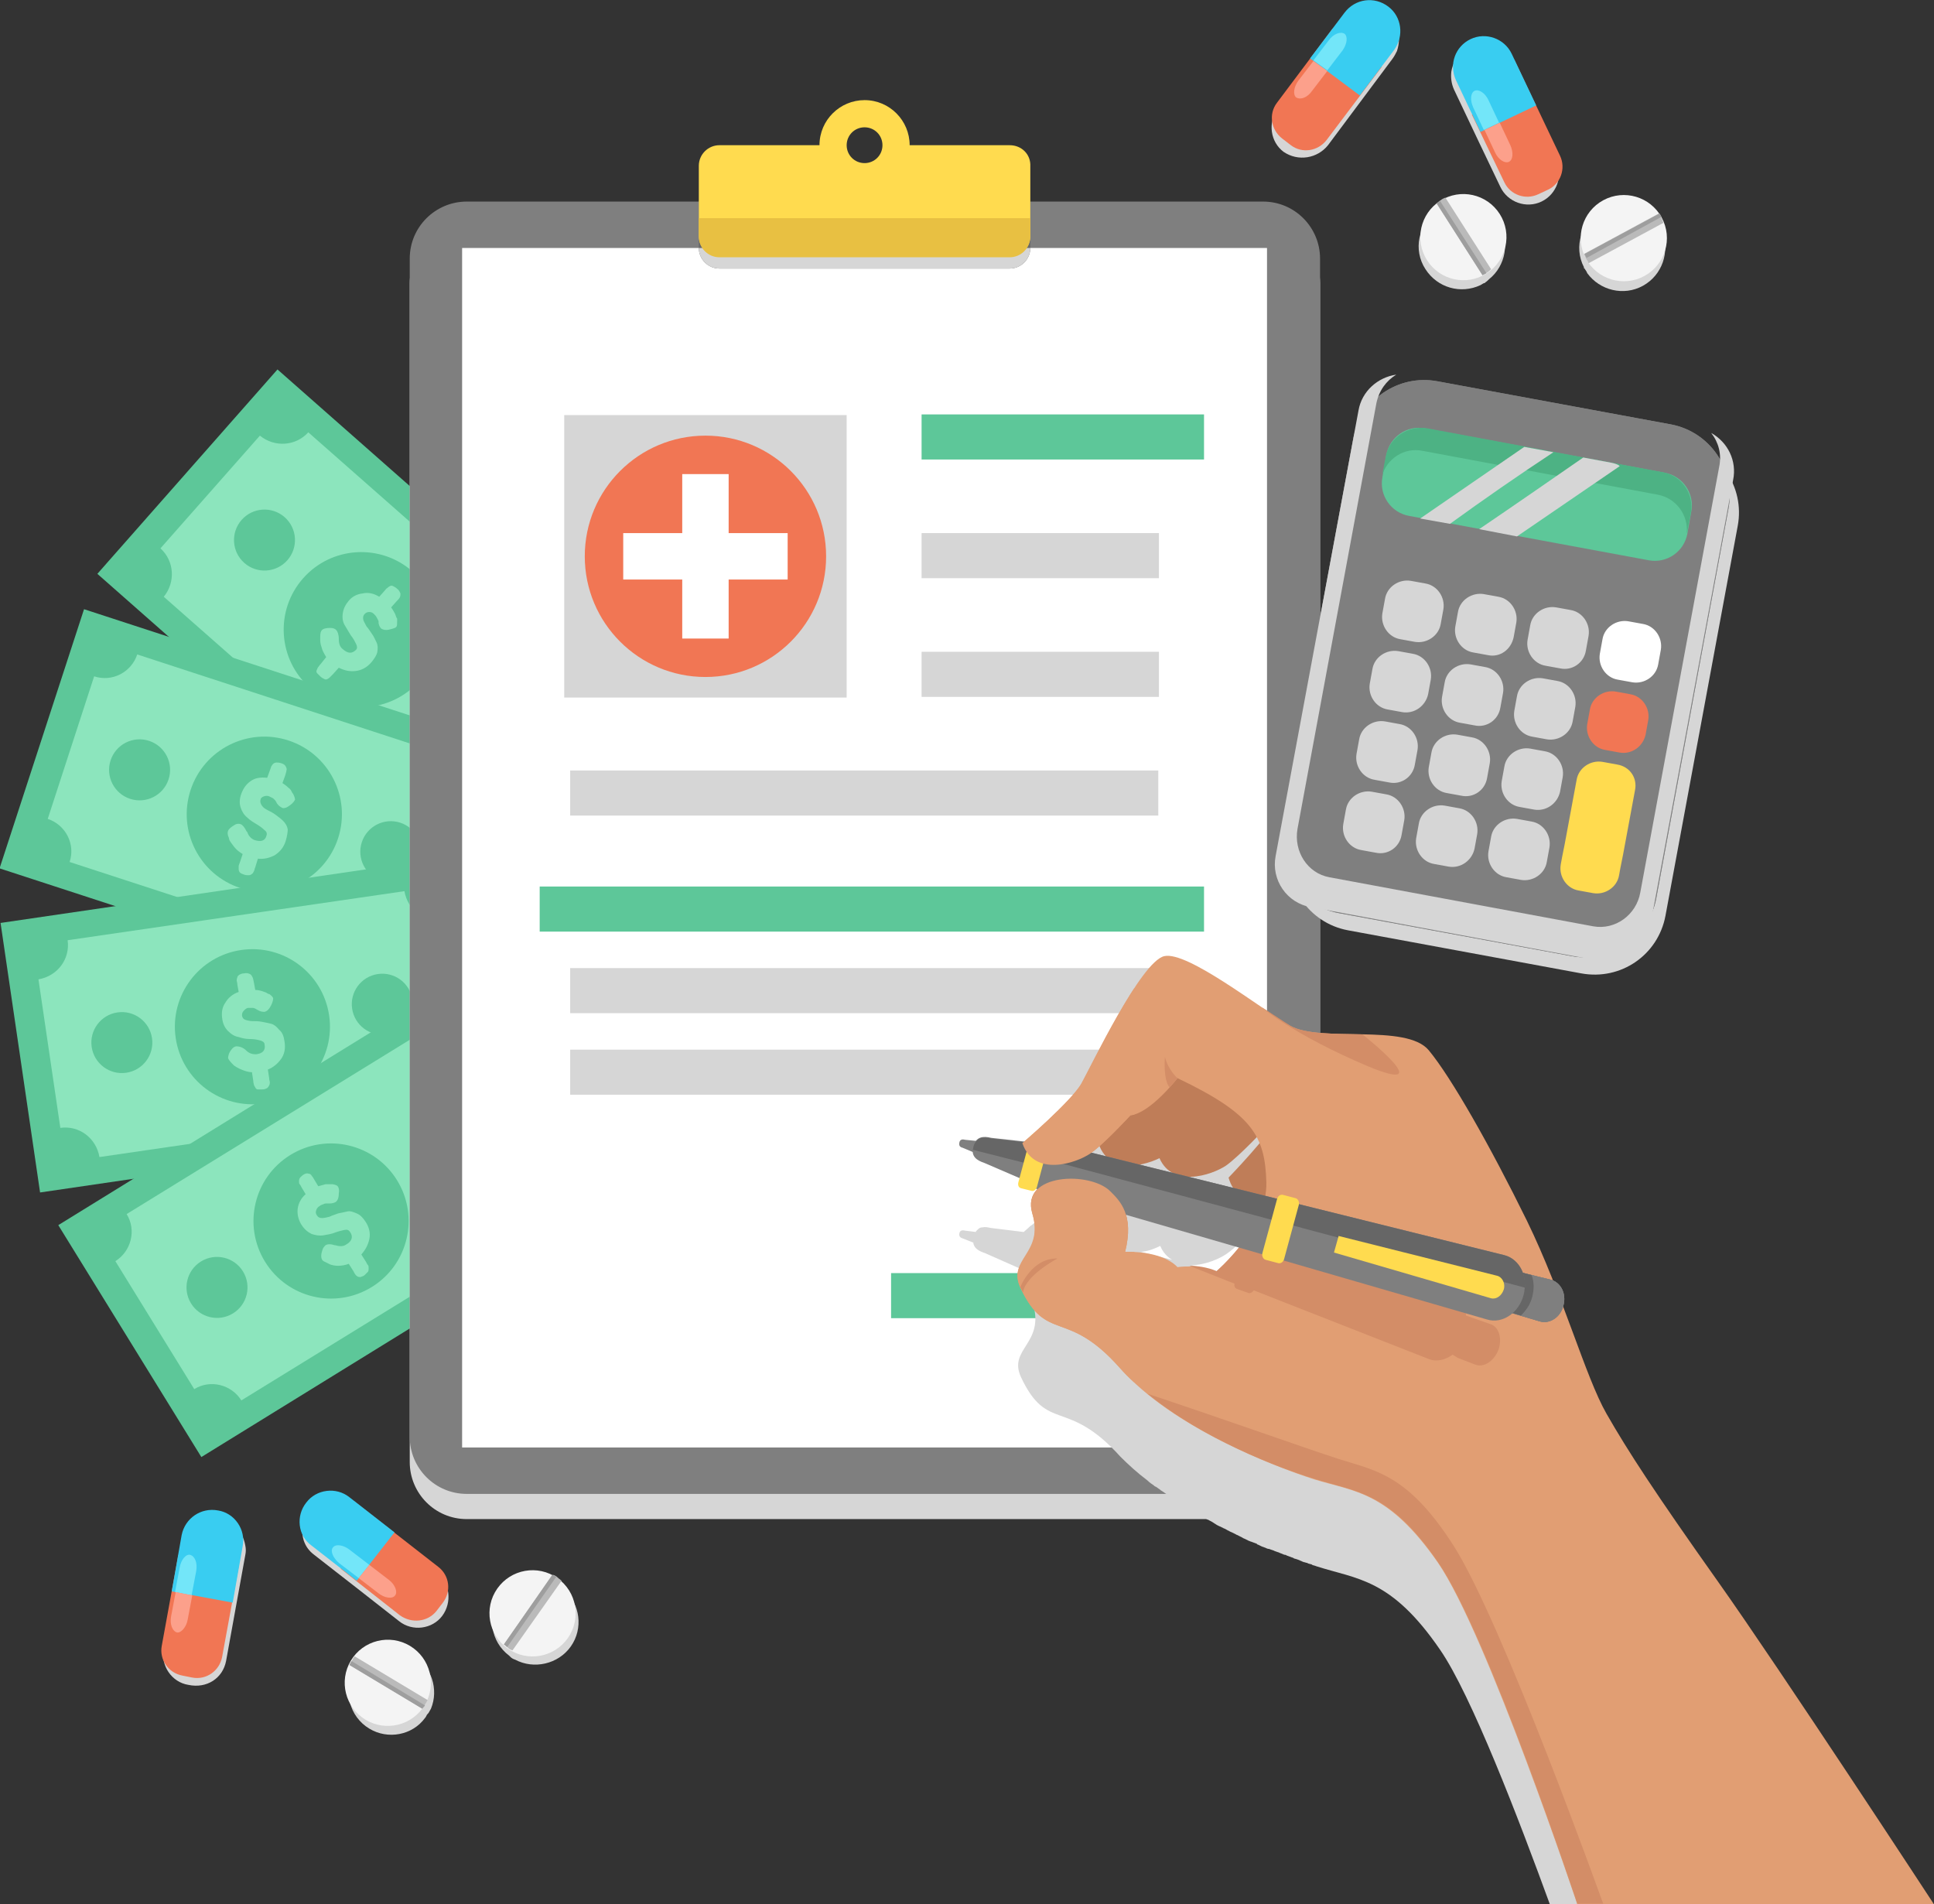 <?xml version="1.0" encoding="utf-8"?>
<!-- Generator: Adobe Illustrator 21.1.0, SVG Export Plug-In . SVG Version: 6.00 Build 0)  -->
<svg version="1.1" id="Слой_1" xmlns="http://www.w3.org/2000/svg" xmlns:xlink="http://www.w3.org/1999/xlink" x="0px" y="0px"
	 width="291.7px" height="287.2px" viewBox="0 0 291.7 287.2" style="enable-background:new 0 0 291.7 287.2;" xml:space="preserve"
	>
<rect x="0" y="0" width="291.7" height="287.2" fill="#333333" stroke="none"/>
<style type="text/css">
	.st0{fill:#5DC799;}
	.st1{fill:#8CE5BD;}
	.st2{fill:#D6D6D6;}
	.st3{fill:#7F7F7F;}
	.st4{fill:#FFFFFF;}
	.st5{fill:#686867;}
	.st6{fill:#FFDB4F;}
	.st7{fill:#E8C042;}
	.st8{fill:#F17654;}
	.st9{fill:#BF7D58;}
	.st10{fill:#E19E73;}
	.st11{fill:#D38D67;}
	.st12{fill:#666666;}
	.st13{fill:#4DB284;}
	.st14{fill:#39CDF1;}
	.st15{fill:#73E6F9;}
	.st16{fill:#FCA08B;}
	.st17{fill:#F4F4F4;}
	.st18{fill:#BABABA;}
	.st19{fill:#9E9E9E;}
</style>
<g>
	<g>
		<g>
			
				<rect x="19.5" y="74" transform="matrix(0.75 0.661 -0.661 0.75 76.141 -12.671)" class="st0" width="70.7" height="41.1"/>
			<path class="st1" d="M70.5,123.4l15-17c-2.1-1.9-2.3-5.1-0.5-7.3L46.5,65.2c-1.9,2.1-5.1,2.3-7.3,0.5l-15,17
				c2.1,1.9,2.3,5.1,0.5,7.3l38.5,33.9C65.1,121.7,68.4,121.5,70.5,123.4z"/>
			<g>
				
					<ellipse transform="matrix(0.661 -0.75 0.75 0.661 -47.531 57.569)" class="st0" cx="39.9" cy="81.4" rx="4.6" ry="4.6"/>
				
					<ellipse transform="matrix(0.661 -0.75 0.75 0.661 -57.13 88.88)" class="st0" cx="69.8" cy="107.7" rx="4.6" ry="4.6"/>
			</g>
			
				<ellipse transform="matrix(0.661 -0.75 0.75 0.661 -52.715 73.107)" class="st0" cx="54.5" cy="94.9" rx="11.7" ry="11.7"/>
			<g>
				<g>
					<path class="st1" d="M56,99.9c-0.7,0.8-1.5,1.2-2.4,1.3c-0.9,0.1-1.7-0.1-2.5-0.5l-0.9,1c-0.2,0.2-0.3,0.3-0.4,0.4
						c-0.1,0.1-0.2,0.2-0.4,0.3c-0.2,0.1-0.3,0.1-0.5,0c-0.2-0.1-0.4-0.2-0.6-0.4c-0.2-0.2-0.4-0.4-0.5-0.5c-0.1-0.2-0.1-0.3,0-0.5
						c0.1-0.2,0.1-0.3,0.2-0.4c0.1-0.1,0.2-0.3,0.4-0.5l0.8-1c-0.3-0.5-0.6-1-0.7-1.5c-0.2-0.5-0.2-0.9-0.2-1.2l0-0.4
						c0-0.5,0.1-0.8,0.2-0.9c0.2-0.3,0.7-0.4,1.3-0.4c0.4,0,0.7,0.1,0.9,0.3c0.2,0.2,0.4,0.7,0.4,1.3l0,0.1c0,0.7,0.2,1.2,0.6,1.5
						c0.8,0.7,1.4,0.7,2,0.1c0.2-0.2,0.2-0.5,0-0.9c-0.2-0.4-0.4-0.8-0.8-1.3c-0.3-0.5-0.6-1-0.9-1.5c-0.3-0.5-0.4-1.1-0.3-1.8
						c0.1-0.7,0.4-1.3,0.9-1.9c0.5-0.6,1.2-1,2.1-1.1c0.8-0.2,1.7,0,2.5,0.5l0.8-0.9c0.2-0.2,0.3-0.4,0.4-0.4
						c0.1-0.1,0.2-0.2,0.4-0.3c0.2-0.1,0.3-0.1,0.5,0c0.2,0.1,0.4,0.2,0.6,0.4c0.3,0.2,0.4,0.5,0.5,0.7c0,0.2,0,0.4-0.1,0.6
						c-0.1,0.2-0.3,0.4-0.5,0.6l-0.8,0.9c0.2,0.3,0.4,0.6,0.6,1c0.1,0.3,0.2,0.6,0.3,0.7l0,0.2l0,0.1c0,0.5,0,0.8-0.1,0.9
						c-0.1,0.2-0.5,0.3-0.9,0.4c-0.6,0.2-1.1,0.1-1.4-0.1c-0.2-0.2-0.3-0.4-0.4-0.8c0,0,0-0.1,0-0.2c0-0.1,0-0.2-0.1-0.3
						c0-0.1-0.1-0.2-0.2-0.4c-0.1-0.2-0.2-0.3-0.4-0.5c-0.2-0.2-0.4-0.3-0.7-0.3c-0.3,0-0.5,0.1-0.7,0.3c-0.2,0.2-0.3,0.5-0.2,0.9
						c0.1,0.3,0.3,0.6,0.5,1c0.3,0.3,0.5,0.7,0.8,1.1c0.3,0.4,0.5,0.9,0.7,1.3c0.2,0.4,0.2,0.9,0.1,1.5C56.8,98.8,56.5,99.3,56,99.9
						z"/>
				</g>
			</g>
		</g>
		<g>
			
				<rect x="4.6" y="101.8" transform="matrix(0.951 0.31 -0.31 0.951 39.858 -6.361)" class="st0" width="70.7" height="41.1"/>
			<path class="st1" d="M65.7,142.6l7-21.5c-2.7-0.9-4.2-3.8-3.3-6.5L20.7,98.7c-0.9,2.7-3.8,4.2-6.5,3.3l-7,21.5
				c2.7,0.9,4.2,3.8,3.3,6.5l48.8,15.9C60.1,143.2,63,141.7,65.7,142.6z"/>
			<g>
				
					<ellipse transform="matrix(0.31 -0.951 0.951 0.31 -95.898 100.178)" class="st0" cx="21.1" cy="116.1" rx="4.6" ry="4.6"/>
				
					<ellipse transform="matrix(0.31 -0.951 0.951 0.31 -81.518 144.626)" class="st0" cx="58.9" cy="128.5" rx="4.6" ry="4.6"/>
			</g>
			
				<ellipse transform="matrix(0.31 -0.951 0.951 0.31 -89.254 122.578)" class="st0" cx="39.8" cy="122.8" rx="11.7" ry="11.7"/>
			<g>
				<g>
					<path class="st1" d="M43.1,126.8c-0.3,1-0.9,1.7-1.7,2.2c-0.8,0.4-1.6,0.6-2.5,0.5l-0.4,1.3c-0.1,0.2-0.1,0.4-0.2,0.6
						c-0.1,0.1-0.1,0.3-0.3,0.4c-0.1,0.1-0.3,0.2-0.5,0.2c-0.2,0-0.4,0-0.7-0.1c-0.3-0.1-0.5-0.2-0.6-0.3c-0.1-0.1-0.2-0.3-0.2-0.5
						c0-0.2,0-0.3,0-0.5c0-0.1,0.1-0.3,0.2-0.6l0.4-1.2c-0.5-0.3-0.9-0.6-1.3-1.1c-0.3-0.4-0.6-0.8-0.7-1l-0.1-0.4
						c-0.2-0.4-0.2-0.8-0.1-1c0.1-0.3,0.5-0.6,1-0.9c0.3-0.2,0.7-0.2,0.9-0.1c0.3,0.1,0.6,0.5,0.9,1.1l0.1,0.1
						c0.2,0.6,0.6,1,1.1,1.2c1,0.3,1.6,0.1,1.8-0.7c0.1-0.3,0-0.6-0.3-0.8c-0.3-0.3-0.7-0.6-1.2-0.9c-0.5-0.3-1-0.6-1.4-1
						c-0.5-0.4-0.8-0.9-1-1.5c-0.2-0.6-0.2-1.3,0.1-2.1c0.3-0.8,0.7-1.4,1.4-1.9c0.7-0.5,1.5-0.6,2.5-0.5l0.4-1.1
						c0.1-0.3,0.2-0.5,0.2-0.6c0.1-0.1,0.1-0.2,0.3-0.4c0.1-0.1,0.3-0.2,0.5-0.2c0.2,0,0.4,0,0.7,0.1c0.4,0.1,0.6,0.3,0.7,0.5
						c0.1,0.2,0.2,0.4,0.1,0.6c0,0.2-0.1,0.4-0.2,0.8l-0.4,1.1c0.3,0.2,0.6,0.4,0.9,0.7c0.3,0.2,0.4,0.4,0.5,0.6l0.1,0.2l0.1,0.1
						c0.2,0.4,0.3,0.7,0.3,0.9c-0.1,0.2-0.3,0.5-0.7,0.8c-0.5,0.4-1,0.6-1.3,0.4c-0.2-0.1-0.5-0.3-0.7-0.6c0,0-0.1-0.1-0.1-0.2
						c-0.1-0.1-0.1-0.2-0.2-0.3c-0.1-0.1-0.2-0.2-0.3-0.3c-0.2-0.1-0.4-0.2-0.6-0.3c-0.2-0.1-0.5-0.1-0.8,0
						c-0.3,0.1-0.5,0.3-0.5,0.5c-0.1,0.3,0,0.6,0.2,0.9c0.2,0.3,0.5,0.5,0.9,0.7c0.4,0.2,0.8,0.4,1.2,0.7c0.4,0.3,0.8,0.6,1.1,0.9
						c0.3,0.3,0.6,0.7,0.7,1.3C43.4,125.5,43.3,126.1,43.1,126.8z"/>
				</g>
			</g>
		</g>
		<g>
			
				<rect x="2.7" y="133.9" transform="matrix(0.989 -0.145 0.145 0.989 -22.001 7.157)" class="st0" width="70.7" height="41.1"/>
			<path class="st1" d="M70.2,161.2l-3.3-22.4c-2.8,0.4-5.4-1.5-5.9-4.4l-50.8,7.4c0.4,2.8-1.5,5.4-4.4,5.9l3.3,22.4
				c2.8-0.4,5.4,1.5,5.9,4.4l50.8-7.4C65.4,164.2,67.4,161.6,70.2,161.2z"/>
			<g>
				
					<ellipse transform="matrix(0.989 -0.145 0.145 0.989 -22.628 4.334)" class="st0" cx="18.4" cy="157.3" rx="4.6" ry="4.6"/>
				
					<ellipse transform="matrix(0.989 -0.145 0.145 0.989 -21.374 9.98)" class="st0" cx="57.7" cy="151.5" rx="4.6" ry="4.6"/>
			</g>
			
				<ellipse transform="matrix(0.989 -0.145 0.145 0.989 -22.07 7.173)" class="st0" cx="38.1" cy="154.9" rx="11.7" ry="11.7"/>
			<g>
				<g>
					<path class="st1" d="M42.9,157c0.2,1.1,0,2-0.5,2.7c-0.5,0.7-1.2,1.3-2,1.6l0.2,1.3c0,0.3,0.1,0.5,0.1,0.6c0,0.1,0,0.3-0.1,0.5
						c-0.1,0.2-0.2,0.3-0.3,0.4c-0.2,0.1-0.4,0.2-0.7,0.2c-0.3,0-0.5,0-0.7,0c-0.2,0-0.3-0.1-0.4-0.3c-0.1-0.2-0.2-0.3-0.2-0.4
						c0-0.1-0.1-0.3-0.1-0.6l-0.2-1.3c-0.6,0-1.1-0.2-1.6-0.4c-0.5-0.2-0.8-0.4-1.1-0.6l-0.3-0.3c-0.3-0.3-0.5-0.6-0.6-0.8
						c0-0.3,0.1-0.8,0.5-1.3c0.2-0.3,0.5-0.5,0.8-0.5c0.3,0,0.8,0.1,1.3,0.5l0.1,0.1c0.5,0.5,1,0.6,1.5,0.6c1-0.1,1.5-0.6,1.3-1.5
						c0-0.3-0.3-0.5-0.7-0.6c-0.4-0.1-0.9-0.2-1.5-0.2c-0.6,0-1.1-0.1-1.7-0.3c-0.6-0.1-1.1-0.4-1.6-0.9c-0.5-0.5-0.8-1.1-0.9-2
						c-0.1-0.8,0-1.6,0.5-2.3c0.4-0.7,1.1-1.3,2-1.6l-0.2-1.1c0-0.3-0.1-0.5-0.1-0.6c0-0.1,0-0.3,0.1-0.5c0-0.2,0.2-0.3,0.3-0.4
						c0.2-0.1,0.4-0.2,0.7-0.2c0.4-0.1,0.7,0,0.9,0.1c0.2,0.1,0.3,0.3,0.4,0.5c0.1,0.2,0.1,0.4,0.2,0.8l0.2,1.1
						c0.4,0,0.8,0.1,1.1,0.2c0.3,0.1,0.6,0.2,0.7,0.3l0.2,0.1l0.1,0c0.4,0.3,0.6,0.5,0.6,0.7c0,0.2-0.1,0.6-0.3,1
						c-0.3,0.6-0.6,0.9-1,1c-0.2,0-0.5,0-0.9-0.2c0,0-0.1-0.1-0.2-0.1c-0.1-0.1-0.2-0.1-0.3-0.2c-0.1,0-0.2-0.1-0.4-0.1
						c-0.2,0-0.4,0-0.6,0c-0.3,0-0.5,0.2-0.7,0.4c-0.2,0.2-0.3,0.4-0.3,0.7c0,0.3,0.2,0.6,0.5,0.7c0.3,0.1,0.7,0.2,1.1,0.2
						c0.4,0,0.9,0,1.4,0.1c0.5,0.1,1,0.2,1.4,0.3c0.4,0.1,0.8,0.4,1.2,0.9C42.6,155.7,42.8,156.3,42.9,157z"/>
				</g>
			</g>
		</g>
		<g>
			
				<rect x="14.3" y="163.2" transform="matrix(0.851 -0.525 0.525 0.851 -89.058 53.392)" class="st0" width="70.7" height="41.1"/>
			<path class="st1" d="M81.8,177.2l-11.9-19.3c-2.4,1.5-5.6,0.7-7.1-1.7l-43.7,26.9c1.5,2.4,0.7,5.6-1.7,7.1l11.9,19.3
				c2.4-1.5,5.6-0.7,7.1,1.7l43.7-26.9C78.6,181.9,79.4,178.7,81.8,177.2z"/>
			<g>
				
					<ellipse transform="matrix(0.851 -0.525 0.525 0.851 -97.052 46.063)" class="st0" cx="32.7" cy="194.2" rx="4.6" ry="4.6"/>
				
					<ellipse transform="matrix(0.851 -0.525 0.525 0.851 -81.064 60.721)" class="st0" cx="66.6" cy="173.3" rx="4.6" ry="4.6"/>
			</g>
			
				<ellipse transform="matrix(0.851 -0.525 0.525 0.851 -89.238 53.588)" class="st0" cx="49.9" cy="184.2" rx="11.7" ry="11.7"/>
			<g>
				<g>
					<path class="st1" d="M55.1,184.2c0.6,0.9,0.8,1.8,0.6,2.7c-0.2,0.9-0.6,1.6-1.2,2.3l0.7,1.1c0.1,0.2,0.2,0.4,0.3,0.5
						c0.1,0.1,0.1,0.3,0.1,0.5c0,0.2,0,0.3-0.1,0.5c-0.1,0.1-0.3,0.3-0.5,0.5s-0.5,0.2-0.6,0.3c-0.2,0-0.3,0-0.5-0.1
						c-0.1-0.1-0.3-0.2-0.3-0.3c-0.1-0.1-0.2-0.3-0.3-0.5l-0.7-1.1c-0.5,0.2-1.1,0.3-1.6,0.3c-0.5,0-0.9-0.1-1.2-0.2l-0.4-0.2
						c-0.4-0.2-0.7-0.3-0.8-0.5c-0.2-0.3-0.2-0.8,0-1.4c0.1-0.4,0.3-0.6,0.5-0.8c0.3-0.2,0.8-0.2,1.4,0l0.1,0
						c0.6,0.2,1.2,0.2,1.6-0.1c0.9-0.5,1.1-1.2,0.6-1.9c-0.2-0.3-0.4-0.4-0.9-0.3c-0.4,0.1-0.9,0.2-1.4,0.4
						c-0.5,0.2-1.1,0.3-1.7,0.4c-0.6,0.1-1.2,0-1.8-0.2c-0.6-0.3-1.1-0.7-1.6-1.5c-0.4-0.7-0.6-1.5-0.5-2.3c0.1-0.8,0.5-1.6,1.2-2.2
						l-0.6-1c-0.1-0.2-0.2-0.4-0.3-0.5c-0.1-0.1-0.1-0.3-0.1-0.4c0-0.2,0-0.3,0.1-0.5c0.1-0.2,0.3-0.3,0.5-0.5
						c0.3-0.2,0.6-0.3,0.8-0.2c0.2,0,0.4,0.1,0.5,0.3c0.1,0.1,0.3,0.4,0.4,0.6l0.6,1c0.4-0.1,0.7-0.2,1.1-0.3c0.3,0,0.6,0,0.8,0
						l0.2,0l0.1,0c0.5,0.1,0.7,0.2,0.8,0.4c0.1,0.2,0.2,0.5,0.1,1c0,0.7-0.2,1.1-0.5,1.3c-0.2,0.1-0.5,0.2-0.9,0.2c0,0-0.1,0-0.2,0
						c-0.1,0-0.2,0-0.3,0c-0.1,0-0.2,0-0.4,0.1c-0.2,0.1-0.4,0.1-0.6,0.3c-0.2,0.1-0.4,0.3-0.5,0.6c-0.1,0.3-0.1,0.5,0.1,0.8
						c0.2,0.3,0.4,0.4,0.8,0.4c0.3,0,0.7-0.1,1.1-0.2c0.4-0.2,0.8-0.3,1.3-0.5c0.5-0.1,1-0.2,1.4-0.3c0.5-0.1,0.9,0.1,1.4,0.3
						C54.3,183.2,54.7,183.6,55.1,184.2z"/>
				</g>
			</g>
		</g>
	</g>
	<g>
		<path class="st2" d="M190.4,229.1H70.4c-4.8,0-8.6-3.9-8.6-8.6V42.7c0-4.8,3.9-8.6,8.6-8.6h120.1c4.8,0,8.6,3.9,8.6,8.6v177.8
			C199.1,225.2,195.2,229.1,190.4,229.1z"/>
		<path class="st3" d="M190.4,225.3H70.4c-4.8,0-8.6-3.9-8.6-8.6V39c0-4.8,3.9-8.6,8.6-8.6h120.1c4.8,0,8.6,3.9,8.6,8.6v177.8
			C199.1,221.5,195.2,225.3,190.4,225.3z"/>
		<rect x="69.7" y="37.4" class="st4" width="121.4" height="180.9"/>
		<rect x="139" y="62.5" class="st0" width="42.6" height="6.8"/>
		<rect x="81.4" y="133.7" class="st0" width="100.2" height="6.8"/>
		<rect x="86" y="146" class="st2" width="88.7" height="6.8"/>
		<rect x="86" y="158.3" class="st2" width="88.7" height="6.8"/>
		<rect x="134.4" y="192" class="st0" width="35.7" height="6.8"/>
		<rect x="139" y="80.4" class="st2" width="35.8" height="6.8"/>
		<rect x="139" y="98.3" class="st2" width="35.8" height="6.8"/>
		<rect x="86" y="116.2" class="st2" width="88.7" height="6.8"/>
		<path class="st5" d="M105.4,30.4v7c0,1.7,1.4,3.1,3.1,3.1h43.8c1.7,0,3.1-1.4,3.1-3.1v-7H105.4z"/>
		<path class="st2" d="M105.4,37.4c0,1.7,1.4,3.1,3.1,3.1h43.8c1.7,0,3.1-1.4,3.1-3.1H105.4z"/>
		<path class="st6" d="M152.3,21.9h-15.1c0-3.7-3-6.8-6.8-6.8c-3.7,0-6.8,3-6.8,6.8h-15.1c-1.7,0-3.1,1.4-3.1,3.1v10.6
			c0,1.7,1.4,3.1,3.1,3.1h43.8c1.7,0,3.1-1.4,3.1-3.1V25.1C155.5,23.3,154.1,21.9,152.3,21.9z M130.4,24.6c-1.5,0-2.7-1.2-2.7-2.7
			c0-1.5,1.2-2.7,2.7-2.7c1.5,0,2.7,1.2,2.7,2.7C133.1,23.4,131.9,24.6,130.4,24.6z"/>
		<path class="st7" d="M105.4,32.9v2.8c0,1.7,1.4,3.1,3.1,3.1h43.8c1.7,0,3.1-1.4,3.1-3.1v-2.8H105.4z"/>
		<rect x="85.1" y="62.6" class="st2" width="42.6" height="42.6"/>
		<circle class="st8" cx="106.4" cy="83.9" r="18.2"/>
		<polygon class="st4" points="118.8,80.4 109.9,80.4 109.9,71.5 102.9,71.5 102.9,80.4 94,80.4 94,87.4 102.9,87.4 102.9,96.3 
			109.9,96.3 109.9,87.4 118.8,87.4 		"/>
	</g>
	<g>
		<path class="st2" d="M173.1,223.3C173.1,223.3,173.1,223.3,173.1,223.3C173.1,223.4,173.1,223.4,173.1,223.3
			c0.3,0.3,0.6,0.5,0.9,0.7c0.1,0.1,0.2,0.2,0.3,0.2c0.2,0.1,0.4,0.3,0.6,0.4c0.1,0.1,0.2,0.2,0.4,0.3c0.2,0.1,0.4,0.3,0.6,0.4
			c0.1,0.1,0.2,0.2,0.4,0.3c0.2,0.1,0.4,0.3,0.6,0.4c0.1,0.1,0.2,0.2,0.3,0.2c0.2,0.2,0.5,0.3,0.7,0.5c0.1,0.1,0.2,0.1,0.2,0.2
			c0.3,0.2,0.6,0.4,0.9,0.6c0.1,0.1,0.2,0.1,0.3,0.2c0.2,0.1,0.4,0.3,0.7,0.4c0.1,0.1,0.3,0.1,0.4,0.2c0.2,0.1,0.4,0.2,0.6,0.3
			c0.1,0.1,0.3,0.1,0.4,0.2c0.2,0.1,0.4,0.2,0.6,0.3c0.1,0.1,0.3,0.1,0.4,0.2c0.2,0.1,0.4,0.2,0.7,0.4c0.1,0.1,0.2,0.1,0.3,0.2
			c0.3,0.2,0.6,0.3,1,0.5c0.1,0,0.1,0.1,0.2,0.1c0.3,0.1,0.5,0.3,0.8,0.4c0.1,0.1,0.2,0.1,0.4,0.2c0.2,0.1,0.4,0.2,0.6,0.3
			c0.1,0.1,0.3,0.1,0.4,0.2c0.2,0.1,0.4,0.2,0.6,0.3c0.1,0.1,0.2,0.1,0.4,0.2c0.2,0.1,0.4,0.2,0.6,0.3c0.1,0,0.2,0.1,0.3,0.1
			c0.3,0.1,0.5,0.2,0.8,0.3c0,0,0.1,0,0.1,0.1c0.3,0.1,0.6,0.3,0.9,0.4c0.1,0,0.2,0.1,0.3,0.1c0.2,0.1,0.4,0.2,0.6,0.2
			c0.1,0,0.2,0.1,0.3,0.1c0.2,0.1,0.4,0.1,0.5,0.2c0.1,0,0.2,0.1,0.3,0.1c0.2,0.1,0.4,0.1,0.5,0.2c0.1,0,0.2,0.1,0.3,0.1
			c0.2,0.1,0.4,0.2,0.6,0.2c0.1,0,0.1,0.1,0.2,0.1c0.3,0.1,0.5,0.2,0.8,0.3c0.1,0,0.1,0,0.2,0.1c0.2,0.1,0.4,0.1,0.6,0.2
			c0.1,0,0.2,0.1,0.3,0.1c0.1,0.1,0.3,0.1,0.4,0.2c0.1,0,0.2,0.1,0.3,0.1c0.1,0,0.3,0.1,0.4,0.1c0.1,0,0.2,0.1,0.2,0.1
			c0.1,0,0.3,0.1,0.4,0.1c0.1,0,0.1,0,0.2,0.1c0.2,0.1,0.4,0.1,0.6,0.2c6.2,2,11.3,1.8,18.7,12.6c4.7,6.8,11.9,25.6,16.6,38.5h49.8
			c-7.6-11.4-18.4-27.6-24.1-35.7c-9.4-13.3-13.6-19.6-16.8-25.2c-2-3.4-4-9.3-6.5-15.9c0-0.1,0.1-0.2,0.1-0.3
			c0.5-1.7-0.3-3.3-1.7-3.8c-1.2-3-2.5-6-4-9c-5.5-11.2-11.4-21.5-14.8-25.6c-2.1-2.5-7.9-2.3-13.1-2.4c0,0-0.1,0-0.1,0
			c-0.5,0-0.9,0-1.4,0c-0.1,0-0.1,0-0.2,0c-0.2,0-0.4,0-0.6,0c-0.1,0-0.1,0-0.2,0c-0.2,0-0.4,0-0.6,0c0,0-0.1,0-0.1,0
			c-0.2,0-0.4,0-0.6,0c0,0-0.1,0-0.1,0c-0.2,0-0.3,0-0.5-0.1c-0.1,0-0.1,0-0.2,0c-0.2,0-0.3,0-0.5-0.1c-0.1,0-0.1,0-0.2,0
			c-0.1,0-0.3-0.1-0.4-0.1c-0.1,0-0.1,0-0.2,0c-0.1,0-0.3-0.1-0.4-0.1c-0.1,0-0.1,0-0.2,0c-0.1,0-0.2-0.1-0.3-0.1
			c-0.1,0-0.1,0-0.2-0.1c-0.1,0-0.2-0.1-0.3-0.1c-0.1,0-0.2-0.1-0.2-0.1c-0.2-0.1-0.3-0.1-0.5-0.2c-0.1-0.1-0.3-0.2-0.4-0.3
			c-0.1,0-0.1-0.1-0.2-0.1c-0.1-0.1-0.2-0.1-0.3-0.2c-0.1-0.1-0.2-0.1-0.3-0.2c-0.1-0.1-0.2-0.1-0.3-0.2c-0.1-0.1-0.2-0.1-0.3-0.2
			c-0.1,0-0.1-0.1-0.2-0.1c-0.1-0.1-0.2-0.2-0.4-0.2c-0.1,0-0.1-0.1-0.2-0.1c-0.1-0.1-0.3-0.2-0.4-0.3c-0.1,0-0.1-0.1-0.2-0.1
			c-0.2-0.1-0.3-0.2-0.5-0.3c0,0-0.1-0.1-0.1-0.1c-0.2-0.1-0.4-0.3-0.6-0.4c-5.2-3.5-12.1-8.3-14.7-7.7c-3.5,0.8-11,16.4-12.5,19.1
			c-1.1,1.9-5.1,5.7-7.4,7.7c-0.1,0.1-0.2,0.1-0.3,0.2c-0.4,0.4-0.8,0.7-1,0.9l-4.9-0.6c-0.5-0.1-0.9-0.2-1.3-0.1
			c-0.3,0-0.5,0.1-0.7,0.3c-0.1,0.1-0.2,0.2-0.3,0.3c0,0,0,0,0,0.1l-1.6-0.2c-0.4-0.1-0.8-0.1-0.9,0.4s0.2,0.7,0.6,0.8l1.5,0.6
			c0.1,0.9,0.9,1.3,1.8,1.6l5.2,2.3l-0.2,0.7c-0.1,0.4,0.1,0.8,0.4,0.9l1.6,0.4c0.3,0.1,0.6-0.1,0.7-0.4l0.2,0.1
			c-0.8,0.8-1.2,2-0.7,3.6c1.8,6.1-3.8,6.8-1.8,11.1c4,8.5,6.9,3,15,12C170.1,220.8,171.5,222.1,173.1,223.3L173.1,223.3z
			 M164.7,187.1c0.3-0.2,0.7-0.6,1.1-0.9c0.2,0.5,0.5,1,0.8,1.4L164.7,187.1z M185,189.1c1.2-0.8,3.2-2.8,4.6-4.2
			c0.1,0.3,0.3,0.6,0.4,0.9c-2.2,2.6-4.7,5.2-4.7,5.2c0.2,0.5,0.4,1,0.6,1.3l-6.2-1.5C181.8,190.8,184,189.8,185,189.1z M175,187.9
			c0.4,1,1.1,1.7,1.8,2.1l-4.7-1.2C173.2,188.7,174.2,188.3,175,187.9z M169.7,202c0.6-2.4,0.5-4.2,0.1-5.5l17,4.9
			c-1.5,1.8-2.9,3.1-3.3,3.4c0,0,0,0,0,0c0,0-0.1,0.1-0.1,0.1l0,0c0,0,0,0,0,0c0,0,0,0,0,0c-0.2-0.1-0.3-0.1-0.5-0.2
			c-0.1,0-0.1,0-0.2-0.1c-0.1,0-0.2-0.1-0.3-0.1c-0.1,0-0.1,0-0.2-0.1c-0.1,0-0.2-0.1-0.3-0.1c-0.1,0-0.1,0-0.2,0
			c-0.1,0-0.2,0-0.3-0.1c-0.1,0-0.1,0-0.2,0c-0.1,0-0.2,0-0.3,0c-0.1,0-0.1,0-0.2,0c-0.1,0-0.2,0-0.4,0c0,0-0.1,0-0.1,0
			c-0.1,0-0.3,0-0.4,0c0,0,0,0-0.1,0c-0.1,0-0.3,0-0.4,0h0c-1,0-1.7,0.1-1.7,0.1C175.1,201.7,169.7,202,169.7,202z"/>
		<g>
			<path class="st9" d="M189.1,162.9V159h-11.9c-1.3,2.2-2.1,3.7-2.5,4.4c-1.5,2.7-9,9.1-9,9.1c1.8,5.2,8.1,3,10.2,1.6
				c2-1.4,6.1-5.8,6.1-5.8C182.2,168.3,191.3,161.9,189.1,162.9z"/>
			<path class="st9" d="M198.2,164.6V159h-10.9c-2,3.1-3.1,5.2-3.6,6.1c-1.5,2.7-9,9.1-9,9.1c1.8,5.2,8.1,3,10.2,1.6
				c2-1.4,6.1-5.8,6.1-5.8C191.3,170,200.5,163.6,198.2,164.6z"/>
			<path class="st9" d="M204.9,168.1V159h-7.1c-3.1,5-4.5,8.4-5,9.5c-1.3,2.7-7.5,9.1-7.5,9.1c1.5,5.2,6.8,3,8.5,1.6
				c1.7-1.4,5.1-5.8,5.1-5.8C199.1,173.4,206.8,167.1,204.9,168.1z"/>
			<path class="st10" d="M154.1,172.5c0,0,7.5-6.4,9-9.1s9-18.4,12.5-19.2c3.5-0.8,14.5,7.9,19,10.5c4.6,2.6,17.5-0.4,20.9,3.7
				c3.4,4.1,9.3,14.5,14.8,25.7c5.5,11.3,8.8,23.5,12,29.1c3.2,5.6,7.3,11.9,16.8,25.3s32.6,48.7,32.6,48.7h-53.8
				c0,0-13.6-40.7-21-51.5c-7.5-10.8-12.5-10.7-18.7-12.6c-6.2-2-21.3-7.8-29.3-16.8c-8-9.1-11-3.6-15-12.1c-2-4.3,3.7-5,1.8-11.2
				c-1.8-6.1,8.7-6.4,11.8-3.3c1.4,1.4,3.6,3.5,2.2,9.1c0,0,5.4-0.3,7.9,2.3c0,0,3.2-0.5,5.8,0.7c0,0,7.8-6.5,7.6-13.5
				c-0.2-7-2.1-10.3-13.4-15.7c0,0-4.1,5.3-7.1,5.6c0,0-4.1,4.5-6.1,5.8C162.3,175.4,156,177.6,154.1,172.5z"/>
			<g>
				<g>
					<g>
						<path class="st11" d="M167.5,179.6c-2.9-3-12.8-2.8-11.9,2.7l0.4,0.2c0.3,0.1,0.5-0.1,0.7-0.3l13.2,5.2
							C170.7,182.8,168.8,180.9,167.5,179.6z"/>
					</g>
					<g>
						<path class="st11" d="M219.9,204.8L219.9,204.8l2.6,1c1.3,0.5,2.8-0.5,3.5-2.2c0.6-1.7,0.1-3.5-1.2-3.9l-3.7-1.3
							c0-0.1,0-0.1,0-0.2c0-0.1,0-0.1,0-0.2c0-0.1,0-0.2-0.1-0.2c0-0.1,0-0.1-0.1-0.2c0-0.1,0-0.1-0.1-0.2c0-0.1-0.1-0.2-0.2-0.3
							c0,0-0.1-0.1-0.1-0.1c0-0.1-0.1-0.1-0.1-0.2c0,0-0.1-0.1-0.1-0.1c0-0.1-0.1-0.1-0.1-0.2c0,0-0.1-0.1-0.1-0.1
							c0-0.1-0.1-0.1-0.2-0.2c0,0-0.1-0.1-0.1-0.1c-0.1,0-0.1-0.1-0.2-0.1c0,0-0.1-0.1-0.1-0.1c-0.1,0-0.1-0.1-0.2-0.1
							c0,0-0.1,0-0.1-0.1c-0.1-0.1-0.2-0.1-0.3-0.1l-26.9-9.3c0-0.4-0.1-0.7-0.4-0.8L190,185c-0.3-0.1-0.6,0.1-0.8,0.4l-0.3-0.1
							c-2.3,3.7-5.4,6.4-5.4,6.4c-1.4-0.6-3-0.8-4.1-0.8l6.8,2.7c-0.1,0.4,0.1,0.7,0.4,0.8l1.7,0.6c0.3,0.1,0.6-0.1,0.8-0.4
							l26.5,10.4c1.1,0.4,2.4,0.1,3.5-0.7L219.9,204.8z"/>
					</g>
					<g>
						<path class="st11" d="M160.5,175.6l-1.2-0.4c0-0.3-0.1-0.6-0.3-0.7l-1.3-0.5c-0.3-0.1-0.7,0.1-0.8,0.5l-0.2,0.7l-0.4-0.1
							C157.4,175.8,159,175.8,160.5,175.6z"/>
					</g>
				</g>
			</g>
			<g>
				<g>
					<g>
						<path class="st11" d="M200.6,219.6c-3.7-1.2-15.8-5.5-27.5-9.4c8.3,6.8,19.8,11.2,25.1,12.8c6.2,2,11.3,1.8,18.7,12.6
							c7.5,10.8,21,51.5,21,51.5h3.9c0,0-15.1-42.2-22.5-53.9C211.9,221.6,206.9,221.8,200.6,219.6z"/>
					</g>
				</g>
			</g>
			<g>
				<path class="st3" d="M225.9,197.4l6.4,1.9c1.5,0.4,3.1-0.7,3.5-2.4c0.5-1.8-0.4-3.5-1.9-3.9l-6.5-1.6L225.9,197.4z"/>
				<path class="st3" d="M225.9,197.4l6.4,1.9c1.5,0.4,3.1-0.7,3.5-2.4c0.5-1.8-0.4-3.5-1.9-3.9l-6.5-1.6L225.9,197.4z"/>
				<path class="st3" d="M225.9,197.4l6.4,1.9c1.5,0.4,3.1-0.7,3.5-2.4c0.5-1.8-0.4-3.5-1.9-3.9l-6.5-1.6L225.9,197.4z"/>
				<path class="st12" d="M231.1,195.6c0.3-1.2,0.3-2.3-0.1-3.3l-3.4-0.9l-1.6,6l3.4,1C230.1,197.7,230.8,196.8,231.1,195.6z"/>
				<path class="st3" d="M145.2,173.1l1.9,0.8l0.5-1.8l-2-0.2c-0.4-0.1-0.8-0.1-0.9,0.4S144.8,173,145.2,173.1z"/>
				<path class="st3" d="M148.5,175.4l5.8,2.5l1.5-5.6l-6.3-0.7c-1.2-0.3-2.3-0.2-2.7,1.3C146.4,174.4,147.3,175,148.5,175.4z"/>
				<path class="st12" d="M155,175.5l0.8-3.1l-6.3-0.7c-1.2-0.3-2.3-0.2-2.7,1.3c0,0.1,0,0.2-0.1,0.4L155,175.5z"/>
				<path class="st3" d="M155.3,179l69,20c2.3,0.7,4.8-1,5.5-3.7c0.7-2.7-0.6-5.4-2.9-6l-69.7-17.3L155.3,179z"/>
				<path class="st12" d="M230,194.2c0.2-2.3-1.1-4.4-3.1-4.9l-69.7-17.3l-0.7,2.5L230,194.2z"/>
				<path class="st6" d="M201.2,188.9l23.7,6.9c0.8,0.2,1.6-0.4,1.9-1.3c0.3-0.9-0.2-1.9-1-2.1l-23.9-6L201.2,188.9z"/>
				<path class="st6" d="M193.5,180.2l1.9,0.5c0.4,0.1,0.6,0.6,0.5,1l-2.2,8.1c-0.1,0.5-0.5,0.8-0.9,0.7l-1.9-0.5
					c-0.4-0.1-0.6-0.6-0.5-1l2.2-8.1C192.7,180.4,193.1,180.1,193.5,180.2z"/>
				<path class="st6" d="M156.2,171l1.6,0.4c0.4,0.1,0.5,0.5,0.4,0.9l-1.8,6.7c-0.1,0.4-0.5,0.7-0.8,0.6l-1.6-0.4
					c-0.4-0.1-0.5-0.5-0.4-0.9l1.8-6.7C155.4,171.2,155.8,170.9,156.2,171z"/>
			</g>
			<path class="st10" d="M171.1,188.8c-0.8,0-1.4,0-1.4,0c1.4-5.6-0.8-7.7-2.2-9.1c-3-3.1-13.6-2.8-11.8,3.3
				c1.8,6.1-3.8,6.8-1.8,11.2c4,8.5,6.9,3,15,12.1c0.7,0.8,1.4,1.5,2.2,2.2V188.8z"/>
			<path class="st10" d="M171.1,149c-3.3,5.1-6.9,12.5-7.9,14.3c-1.5,2.7-9,9.1-9,9.1c1.8,5.2,8.1,3,10.2,1.6c2-1.4,6.1-5.8,6.1-5.8
				c0.2,0,0.4-0.1,0.6-0.1V149z"/>
			<path class="st11" d="M190.3,151.9L190.3,151.9c0.1,0.1,4.9,4.2,16,8.9c11.1,4.6-0.8-4.8-0.8-4.8l0,0c-4.2-0.1-8.6,0-10.9-1.3
				C193.5,154,192,153,190.3,151.9z"/>
			<path class="st11" d="M177.6,162.6c0,0-1.4-1.2-1.9-3.2c0,0-0.3,3.4,0.7,4.6L177.6,162.6z"/>
			<path class="st11" d="M153.9,194.1c0,0,1.7-4.4,5.6-4.3c0,0-4.8,2.5-5.2,5.1L153.9,194.1z"/>
		</g>
	</g>
	<g>
		<path class="st2" d="M238.5,146.8l-35.2-6.5c-5.9-1.1-9.8-6.8-8.7-12.7l10.9-58.8c1.1-5.9,6.8-9.8,12.7-8.7l35.2,6.5
			c5.9,1.1,9.8,6.8,8.7,12.7l-10.9,58.8C250.1,144,244.5,147.9,238.5,146.8z"/>
		<path class="st3" d="M237.1,144.2l-35.2-6.5c-5.9-1.1-9.8-6.8-8.7-12.7l10.9-58.8c1.1-5.9,6.8-9.8,12.7-8.7l35.2,6.5
			c5.9,1.1,9.8,6.8,8.7,12.7l-10.9,58.8C248.7,141.3,243,145.3,237.1,144.2z"/>
		<path class="st3" d="M237.1,144.2l-35.2-6.5c-5.9-1.1-9.8-6.8-8.7-12.7l10.9-58.8c1.1-5.9,6.8-9.8,12.7-8.7l35.2,6.5
			c5.9,1.1,9.8,6.8,8.7,12.7l-10.9,58.8C248.7,141.3,243,145.3,237.1,144.2z"/>
		<path class="st2" d="M258.1,65.3c1.1,1.4,1.6,3.2,1.2,5.1l-11.9,64.2c-0.6,3.4-3.8,5.7-7.1,5.1l-39.8-7.4
			c-3.3-0.6-5.4-3.9-4.8-7.3l11.9-64.2c0.4-1.9,1.5-3.4,3-4.3c-2.8,0.4-5.2,2.5-5.7,5.4l-12.5,67.2c-0.7,3.6,1.7,7.1,5.3,7.7
			l43.5,8.1c3.6,0.7,7.1-1.7,7.7-5.3l12.5-67.2C262,69.5,260.6,66.7,258.1,65.3z"/>
		<path class="st0" d="M248.7,84.5l-36.2-6.7c-2.7-0.5-4.5-3.1-4-5.8l0.6-3.4c0.5-2.7,3.1-4.5,5.8-4l36.2,6.7c2.7,0.5,4.5,3.1,4,5.8
			l-0.6,3.4C254,83.2,251.4,85,248.7,84.5z"/>
		<path class="st13" d="M250.7,71.2l-35.4-6.6c-2.9-0.5-5.8,1.4-6.3,4.3l-0.5,2.6c0,0.1,0,0.3-0.1,0.4c0.7-2.7,3.4-4.5,6.2-3.9
			l35.4,6.6c2.8,0.5,4.7,3.1,4.4,5.9c0-0.1,0.1-0.3,0.1-0.4l0.5-2.6C255.6,74.6,253.7,71.7,250.7,71.2z"/>
		<path class="st2" d="M243.1,69.8l-4.3-0.8c-5.2,3.6-10.4,7.2-15.7,10.8l5.7,1.1l15.5-10.6C244,70,243.5,69.9,243.1,69.8z"/>
		<path class="st2" d="M234.3,68.2l-4.4-0.8c-5.2,3.6-10.5,7.2-15.7,10.8l4.5,0.8C223.8,75.3,229,71.7,234.3,68.2z"/>
		<g>
			<path class="st2" d="M213.4,96.8l-2.2-0.4c-1.8-0.3-3-2.1-2.7-3.9l0.4-2.2c0.3-1.8,2.1-3,3.9-2.7l2.2,0.4c1.8,0.3,3,2.1,2.7,3.9
				l-0.4,2.2C217,95.9,215.2,97.1,213.4,96.8z"/>
			<path class="st2" d="M224.4,98.8l-2.2-0.4c-1.8-0.3-3-2.1-2.7-3.9l0.4-2.2c0.3-1.8,2.1-3,3.9-2.7L226,90c1.8,0.3,3,2.1,2.7,3.9
				l-0.4,2.2C227.9,98,226.2,99.2,224.4,98.8z"/>
			<path class="st2" d="M235.3,100.8l-2.2-0.4c-1.8-0.3-3-2.1-2.7-3.9l0.4-2.2c0.3-1.8,2.1-3,3.9-2.7l2.2,0.4c1.8,0.3,3,2.1,2.7,3.9
				l-0.4,2.2C238.9,100,237.1,101.2,235.3,100.8z"/>
			<path class="st2" d="M211.5,107.4l-2.2-0.4c-1.8-0.3-3-2.1-2.7-3.9l0.4-2.2c0.3-1.8,2.1-3,3.9-2.7l2.2,0.4c1.8,0.3,3,2.1,2.7,3.9
				l-0.4,2.2C215,106.5,213.3,107.7,211.5,107.4z"/>
			<path class="st2" d="M222.4,109.4l-2.2-0.4c-1.8-0.3-3-2.1-2.7-3.9l0.4-2.2c0.3-1.8,2.1-3,3.9-2.7l2.2,0.4c1.8,0.3,3,2.1,2.7,3.9
				l-0.4,2.2C226,108.6,224.2,109.8,222.4,109.4z"/>
			<path class="st2" d="M233.3,111.5l-2.2-0.4c-1.8-0.3-3-2.1-2.7-3.9l0.4-2.2c0.3-1.8,2.1-3,3.9-2.7l2.2,0.4c1.8,0.3,3,2.1,2.7,3.9
				l-0.4,2.2C236.9,110.6,235.1,111.8,233.3,111.5z"/>
			<path class="st2" d="M209.5,118l-2.2-0.4c-1.8-0.3-3-2.1-2.7-3.9l0.4-2.2c0.3-1.8,2.1-3,3.9-2.7l2.2,0.4c1.8,0.3,3,2.1,2.7,3.9
				l-0.4,2.2C213.1,117.2,211.3,118.4,209.5,118z"/>
			<path class="st2" d="M220.4,120l-2.2-0.4c-1.8-0.3-3-2.1-2.7-3.9l0.4-2.2c0.3-1.8,2.1-3,3.9-2.7l2.2,0.4c1.8,0.3,3,2.1,2.7,3.9
				l-0.4,2.2C224,119.2,222.2,120.4,220.4,120z"/>
			<path class="st2" d="M231.4,122.1l-2.2-0.4c-1.8-0.3-3-2.1-2.7-3.9l0.4-2.2c0.3-1.8,2.1-3,3.9-2.7l2.2,0.4c1.8,0.3,3,2.1,2.7,3.9
				l-0.4,2.2C234.9,121.2,233.2,122.4,231.4,122.1z"/>
			<path class="st2" d="M207.5,128.6l-2.2-0.4c-1.8-0.3-3-2.1-2.7-3.9l0.4-2.2c0.3-1.8,2.1-3,3.9-2.7l2.2,0.4c1.8,0.3,3,2.1,2.7,3.9
				l-0.4,2.2C211.1,127.8,209.3,129,207.5,128.6z"/>
			<path class="st2" d="M218.5,130.7l-2.2-0.4c-1.8-0.3-3-2.1-2.7-3.9l0.4-2.2c0.3-1.8,2.1-3,3.9-2.7l2.2,0.4c1.8,0.3,3,2.1,2.7,3.9
				l-0.4,2.2C222,129.8,220.3,131,218.5,130.7z"/>
			<path class="st2" d="M229.4,132.7l-2.2-0.4c-1.8-0.3-3-2.1-2.7-3.9l0.4-2.2c0.3-1.8,2.1-3,3.9-2.7l2.2,0.4c1.8,0.3,3,2.1,2.7,3.9
				l-0.4,2.2C233,131.8,231.2,133,229.4,132.7z"/>
			<path class="st4" d="M246.2,102.9l-2.2-0.4c-1.8-0.3-3-2.1-2.7-3.9l0.4-2.2c0.3-1.8,2.1-3,3.9-2.7l2.2,0.4c1.8,0.3,3,2.1,2.7,3.9
				l-0.4,2.2C249.8,102,248,103.2,246.2,102.9z"/>
			<path class="st8" d="M244.3,113.5l-2.2-0.4c-1.8-0.3-3-2.1-2.7-3.9l0.4-2.2c0.3-1.8,2.1-3,3.9-2.7l2.2,0.4c1.8,0.3,3,2.1,2.7,3.9
				l-0.4,2.2C247.8,112.6,246.1,113.8,244.3,113.5z"/>
			<path class="st6" d="M243.9,115.3l-2.2-0.4c-1.8-0.3-3.6,0.9-3.9,2.7l-1.8,9.7l-0.4,2l-0.2,1.1c-0.3,1.8,0.9,3.6,2.7,3.9l2.2,0.4
				c1.8,0.3,3.6-0.9,3.9-2.7l0.2-1.1l0.4-2l1.8-9.7C247,117.3,245.8,115.6,243.9,115.3z"/>
		</g>
	</g>
	<g>
		<g>
			<g>
				<path class="st2" d="M200.3,21.9l9.7-13c0.3-0.4,0.5-0.8,0.7-1.2c0.2-0.6,0.3-1.2,0.3-1.8c0-0.4-0.1-0.9-0.3-1.3
					c-0.1-0.3-0.2-0.6-0.4-0.8c-0.3-0.5-0.7-1-1.2-1.4l0,0c-0.5-0.4-1.1-0.6-1.7-0.8c-0.3-0.1-0.6-0.1-0.9-0.1
					c-0.6,0-1.2,0.1-1.8,0.3c-0.8,0.3-1.6,0.8-2.2,1.6l-5.2,6.9l0,0l-4.6,6.1c-1.5,2.1-1.1,5,0.9,6.5
					C195.8,24.4,198.7,23.9,200.3,21.9z"/>
				<path class="st2" d="M223.3,6.8c-0.6,0-1.2,0.2-1.8,0.5c-0.9,0.4-1.6,1.1-2,1.8c-0.3,0.5-0.5,1.1-0.6,1.7
					c-0.1,0.9,0,1.8,0.4,2.7l3.7,7.8l0,0l3.3,6.9c1.1,2.3,3.9,3.3,6.2,2.2c2.3-1.1,3.3-3.9,2.2-6.2l-7-14.6
					c-0.1-0.3-0.3-0.6-0.5-0.8C226.3,7.4,224.8,6.8,223.3,6.8z"/>
				<path class="st2" d="M241.6,31.7c-3.1,1.7-4.3,5.5-2.7,8.6c0,0,0,0.1,0,0.1l0,0c0,0,0,0.1,0.1,0.1c0.1,0.2,0.3,0.4,0.4,0.7l0,0
					l0,0c1.9,2.6,5.5,3.5,8.4,1.9c2.9-1.6,4.1-5.1,2.9-8.1l0,0l0,0c-0.1-0.2-0.2-0.5-0.3-0.7c0,0,0-0.1-0.1-0.1l0,0c0,0,0-0.1,0-0.1
					c-0.1-0.2-0.2-0.3-0.3-0.5l0,0l0,0C248.1,31,244.5,30.1,241.6,31.7z"/>
				<path class="st2" d="M226,33.6c-1.8-2.8-5.3-3.8-8.3-2.4l0,0c0,0,0,0,0,0c-0.2,0.1-0.5,0.2-0.7,0.4c0,0-0.1,0.1-0.1,0.1l0,0
					c0,0,0,0-0.1,0.1c-2.9,2-3.7,5.9-1.8,8.8c1.8,2.8,5.3,3.8,8.3,2.4l0,0l0,0c0.2-0.1,0.3-0.2,0.5-0.3c0,0,0.1,0,0.1,0l0,0
					c0,0,0.1,0,0.1-0.1c0.2-0.1,0.4-0.3,0.6-0.5l0,0l0,0C227.1,40.1,227.8,36.4,226,33.6z"/>
			</g>
			<g>
				<path class="st8" d="M194.7,21.9c1.7,1.3,4.1,0.9,5.4-0.8l8.3-11L201,4.3l-8.4,11.2c-1.3,1.7-0.9,4.1,0.8,5.4L194.7,21.9z"/>
				<path class="st14" d="M202.8,1.9l-5.2,6.9l7.5,5.6l5.2-6.9c1.5-2.1,1.1-5-0.9-6.5h0C207.3-0.6,204.4-0.2,202.8,1.9z"/>
				<path class="st15" d="M200.4,6.1l-2.3,3l2.1,1.5l2.3-3c0.7-1,0.8-2.1,0.3-2.5C202.2,4.7,201.1,5.1,200.4,6.1z"/>
				<path class="st16" d="M197.9,13.7l2.3-3l-2.1-1.5l-2.3,3c-0.7,1-0.8,2.1-0.3,2.5C196.2,15.1,197.2,14.7,197.9,13.7z"/>
			</g>
			<g>
				<path class="st8" d="M232,29.3l1.5-0.7c1.9-0.9,2.7-3.2,1.8-5.1L228.4,9l-6.4,8.3l4.9,10.2C227.8,29.4,230.1,30.2,232,29.3z"/>
				<path class="st14" d="M219.6,12.1l3.7,7.8l8.4-4L228,8.1c-1.1-2.3-3.9-3.3-6.2-2.2v0C219.5,7,218.5,9.7,219.6,12.1z"/>
				<path class="st15" d="M222.2,16.2l1.6,3.4l2.3-1.1l-1.6-3.4c-0.5-1.1-1.5-1.7-2.1-1.4C221.8,14,221.7,15.1,222.2,16.2z"/>
				<path class="st16" d="M227.8,21.9l-1.6-3.4l-2.3,1.1l1.6,3.4c0.5,1.1,1.5,1.7,2.1,1.4C228.2,24.1,228.3,23,227.8,21.9z"/>
			</g>
			<g>
				
					<ellipse transform="matrix(0.879 -0.477 0.477 0.879 12.524 121.175)" class="st17" cx="244.9" cy="35.9" rx="6.5" ry="6.5"/>
				<path class="st18" d="M239.2,39c0.1,0.2,0.3,0.4,0.4,0.7l11.3-6.1c-0.1-0.2-0.2-0.5-0.3-0.7c-0.1-0.2-0.3-0.4-0.4-0.7l-11.3,6.1
					C239,38.5,239.1,38.8,239.2,39z"/>
				<path class="st19" d="M250.6,32.7c-0.1-0.2-0.2-0.4-0.3-0.5l-11.3,6.1c0.1,0.2,0.2,0.4,0.3,0.6L250.6,32.7z"/>
			</g>
			<g>
				
					<ellipse transform="matrix(0.843 -0.537 0.537 0.843 15.414 124.236)" class="st17" cx="220.8" cy="35.7" rx="6.5" ry="6.5"/>
				<path class="st18" d="M224.3,41.1c0.2-0.1,0.4-0.3,0.6-0.5L218,29.8c-0.2,0.1-0.5,0.2-0.7,0.4c-0.2,0.1-0.4,0.3-0.6,0.5
					l6.9,10.8C223.8,41.4,224,41.3,224.3,41.1z"/>
				<path class="st19" d="M217.2,30.3c-0.2,0.1-0.4,0.3-0.5,0.4l6.9,10.8c0.2-0.1,0.4-0.2,0.6-0.3L217.2,30.3z"/>
			</g>
		</g>
		<g>
			<g>
				<path class="st2" d="M34.1,250.5l2.9-16c0.1-0.5,0.1-0.9,0-1.4c-0.1-0.6-0.3-1.2-0.6-1.7c-0.2-0.4-0.5-0.7-0.8-1.1
					c-0.2-0.2-0.4-0.4-0.7-0.6c-0.5-0.3-1.1-0.6-1.7-0.7v0c-0.6-0.1-1.3-0.1-1.9,0c-0.3,0.1-0.6,0.2-0.9,0.3c-0.5,0.2-1,0.6-1.5,1
					c-0.6,0.6-1.1,1.5-1.3,2.4l-1.5,8.5l0,0l-1.4,7.5c-0.5,2.5,1.2,5,3.7,5.4C31.2,254.7,33.6,253.1,34.1,250.5z"/>
				<path class="st2" d="M48,226.8c-0.5,0.3-1,0.7-1.4,1.2c-0.6,0.8-0.9,1.6-1,2.5c0,0.6,0,1.2,0.2,1.8c0.3,0.9,0.8,1.6,1.6,2.2
					l6.8,5.3l0,0l6,4.7c2,1.6,5,1.2,6.5-0.8s1.2-5-0.8-6.5l-12.8-10c-0.3-0.2-0.5-0.4-0.8-0.5C50.9,226,49.3,226.1,48,226.8z"/>
				<path class="st2" d="M75.4,240.8c-2,2.9-1.4,6.8,1.4,8.9c0,0,0,0,0.1,0.1l0,0c0,0,0.1,0.1,0.1,0.1c0.2,0.2,0.4,0.3,0.7,0.4l0,0
					l0,0c2.8,1.5,6.5,0.7,8.4-2c1.9-2.7,1.4-6.4-1-8.5l0,0l0,0c-0.2-0.2-0.4-0.3-0.6-0.5c0,0-0.1,0-0.1-0.1l0,0c0,0-0.1,0-0.1,0
					c-0.2-0.1-0.3-0.2-0.5-0.3l0,0l0,0C80.9,237.3,77.3,238.1,75.4,240.8z"/>
				<path class="st2" d="M62.3,249.6c-2.8-1.7-6.5-1-8.4,1.6l0,0l0,0c-0.2,0.2-0.3,0.4-0.4,0.6c0,0,0,0.1-0.1,0.1l0,0
					c0,0,0,0.1,0,0.1c-1.7,3-0.7,6.9,2.3,8.7c2.8,1.7,6.5,1,8.4-1.6l0,0l0,0c0.1-0.1,0.2-0.3,0.3-0.5c0,0,0,0,0.1-0.1l0,0
					c0,0,0-0.1,0.1-0.1c0.1-0.2,0.3-0.5,0.4-0.7l0,0l0,0C66.2,254.8,65.1,251.3,62.3,249.6z"/>
			</g>
			<g>
				<path class="st8" d="M29,253c2.1,0.4,4.1-1,4.5-3.1l2.5-13.6l-9.1-1.8l-2.5,13.7c-0.4,2.1,1,4.1,3.1,4.5L29,253z"/>
				<path class="st14" d="M27.4,231.5l-1.5,8.5l9.2,1.7l1.5-8.5c0.5-2.5-1.2-5-3.7-5.4h0C30.3,227.3,27.9,229,27.4,231.5z"/>
				<path class="st15" d="M27.1,236.4l-0.7,3.7l2.5,0.5l0.7-3.7c0.2-1.2-0.2-2.2-0.9-2.4C28.1,234.3,27.3,235.2,27.1,236.4z"/>
				<path class="st16" d="M28.3,244.3l0.7-3.7l-2.5-0.5l-0.7,3.7c-0.2,1.2,0.2,2.2,0.9,2.4C27.3,246.3,28.1,245.4,28.3,244.3z"/>
			</g>
			<g>
				<path class="st8" d="M65.8,243l1-1.3c1.3-1.7,1-4.1-0.7-5.4l-12.7-9.9l-2,10.2l8.9,7C62.1,244.9,64.5,244.6,65.8,243z"/>
				<path class="st14" d="M47,233.1l6.8,5.3l5.7-7.3l-6.8-5.3c-2-1.6-5-1.2-6.5,0.8l0,0C44.6,228.6,44.9,231.6,47,233.1z"/>
				<path class="st15" d="M51.1,235.7l3,2.3l1.6-2l-3-2.3c-0.9-0.7-2.1-0.9-2.5-0.3C49.8,233.9,50.2,234.9,51.1,235.7z"/>
				<path class="st16" d="M58.7,238.3l-3-2.3l-1.6,2l3,2.3c0.9,0.7,2.1,0.9,2.5,0.3C60,240.1,59.6,239,58.7,238.3z"/>
			</g>
			<g>
				
					<ellipse transform="matrix(0.574 -0.819 0.819 0.574 -164.947 169.481)" class="st17" cx="80.3" cy="243.2" rx="6.5" ry="6.5"/>
				<path class="st18" d="M76.6,248.5c0.2,0.2,0.4,0.3,0.7,0.4l7.4-10.5c-0.2-0.2-0.4-0.3-0.6-0.5c-0.2-0.2-0.4-0.3-0.7-0.4L76,248
					C76.2,248.1,76.4,248.3,76.6,248.5z"/>
				<path class="st19" d="M83.9,237.8c-0.2-0.1-0.4-0.2-0.6-0.3L76,248c0.2,0.1,0.3,0.3,0.5,0.4L83.9,237.8z"/>
			</g>
			<g>
				
					<ellipse transform="matrix(0.515 -0.857 0.857 0.515 -189.11 173.357)" class="st17" cx="58.6" cy="253.7" rx="6.5" ry="6.5"/>
				<path class="st18" d="M64.1,257.1c0.1-0.2,0.3-0.5,0.4-0.7l-11-6.6c-0.2,0.2-0.3,0.4-0.4,0.6c-0.1,0.2-0.3,0.5-0.4,0.7l11,6.6
					C63.8,257.5,64,257.3,64.1,257.1z"/>
				<path class="st19" d="M53,250.5c-0.1,0.2-0.2,0.4-0.3,0.6l11,6.6c0.1-0.2,0.3-0.3,0.4-0.5L53,250.5z"/>
			</g>
		</g>
	</g>
</g>
</svg>
